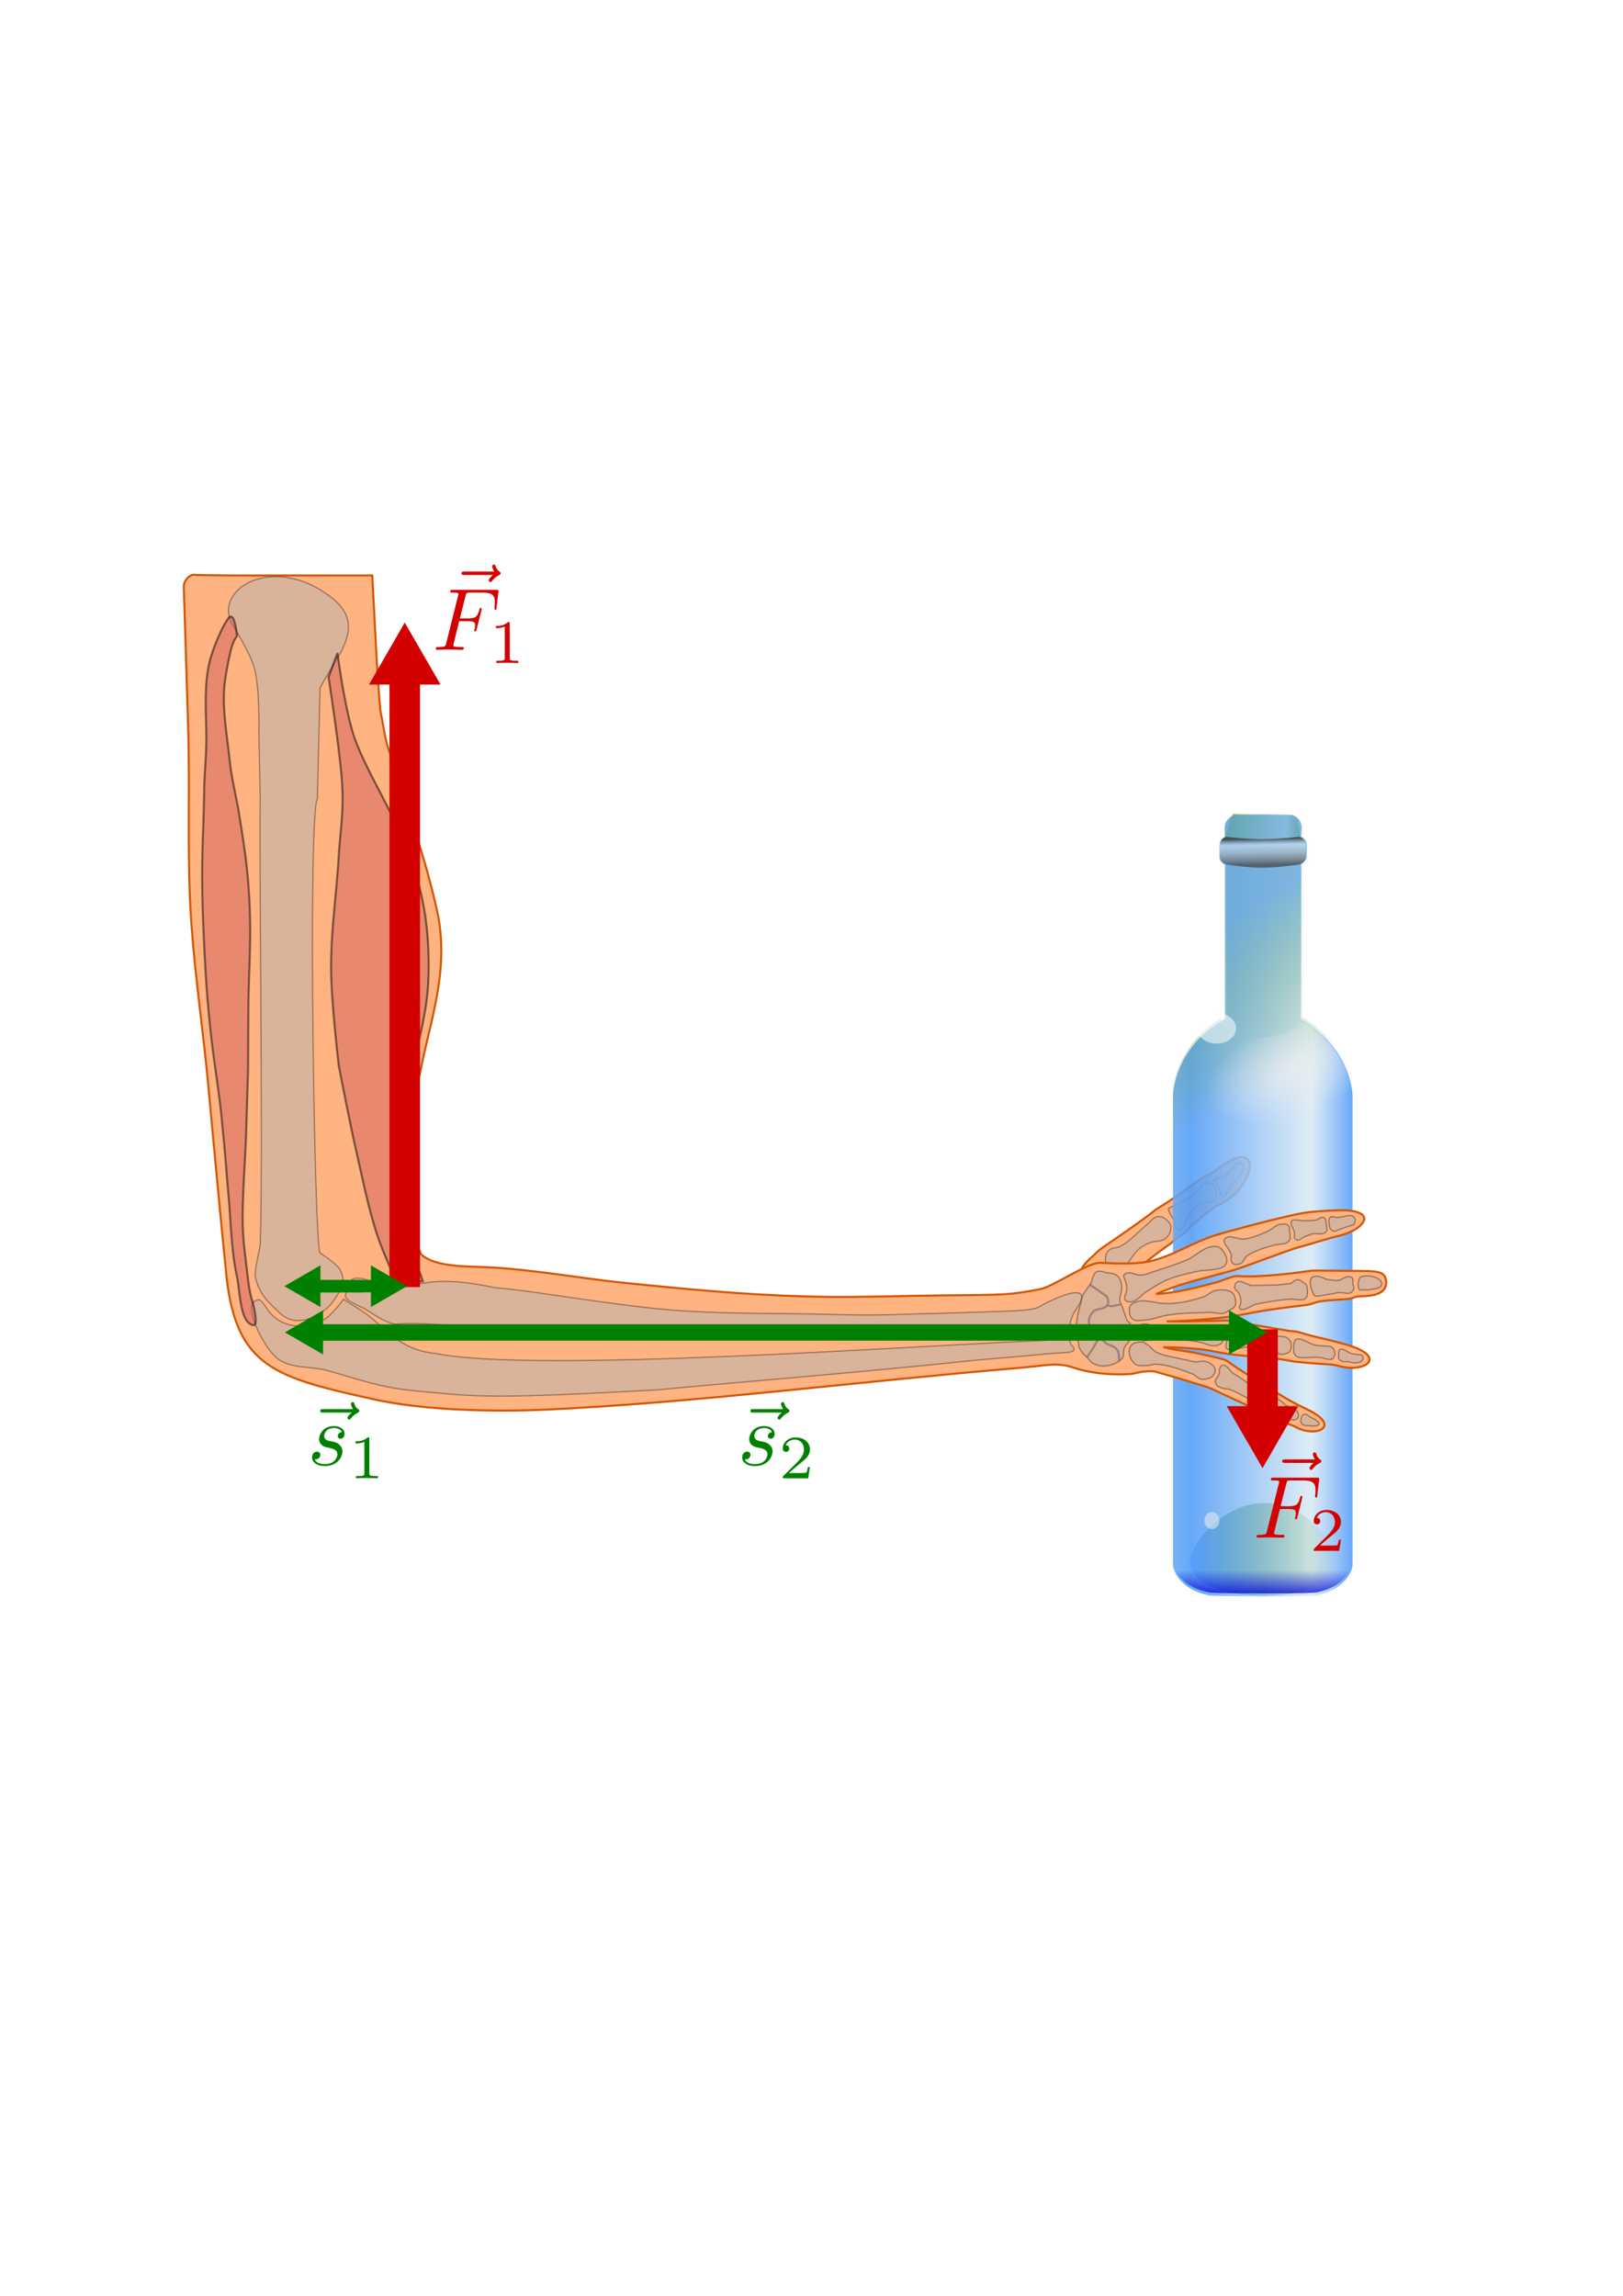<svg xmlns:ns0="http://www.iki.fi/pav/software/textext/" xmlns="http://www.w3.org/2000/svg" xmlns:xlink="http://www.w3.org/1999/xlink" width="210mm" height="297mm"><title>Hebel Unterarm</title><defs><linearGradient id="e"><stop offset="0" stop-color="#4e9a06"/><stop offset=".79" stop-color="#fbfdfc" stop-opacity=".996"/><stop offset="1" stop-color="#4e9a06"/></linearGradient><linearGradient id="a"><stop offset="0" stop-color="#2d2d2d" stop-opacity=".954"/><stop offset=".236" stop-color="#fff" stop-opacity=".55"/><stop offset="1" stop-color="#484847"/></linearGradient><linearGradient id="b"><stop offset="0" stop-color="#fff"/><stop offset="1" stop-color="#fff" stop-opacity="0"/></linearGradient><filter height="1.337" y="-.169" width="1.257" x="-.128" id="q"><feGaussianBlur stdDeviation="2.248"/></filter><linearGradient id="d"><stop offset="0" stop-color="#62a5d6"/><stop offset="1" stop-color="#62a523" stop-opacity="0"/></linearGradient><linearGradient id="c"><stop offset="0" stop-color="#eeeeec"/><stop offset="1" stop-color="#eeeeec" stop-opacity="0"/></linearGradient><linearGradient id="f"><stop offset="0" stop-color="#0000d9"/><stop offset="1" stop-color="#0000cf" stop-opacity="0"/></linearGradient><filter height="1.667" y="-.333" width="1.667" x="-.333" id="k"><feGaussianBlur stdDeviation="2.455"/></filter><linearGradient id="g"><stop offset="0" stop-color="#4e9aff"/><stop offset="1" stop-color="#4e9a06" stop-opacity="0"/></linearGradient><linearGradient id="h"><stop offset="0" stop-color="#4e9afc"/><stop offset=".741" stop-color="#fbfdfc" stop-opacity=".874"/><stop offset="1" stop-color="#4e9aff"/></linearGradient><linearGradient xlink:href="#h" id="i" gradientUnits="userSpaceOnUse" gradientTransform="matrix(.532 0 0 .55 348.13 268.597)" spreadMethod="reflect" x1="800.206" y1="618.822" x2="975.834" y2="618.822"/><linearGradient xlink:href="#g" id="j" gradientUnits="userSpaceOnUse" gradientTransform="matrix(.532 0 0 .55 348.067 276.756)" x1="800.445" y1="857.908" x2="957.423" y2="857.908"/><linearGradient xlink:href="#f" id="l" gradientUnits="userSpaceOnUse" gradientTransform="matrix(.532 0 0 .55 348.131 267.497)" x1="878.813" y1="918.564" x2="878.813" y2="894.469"/><linearGradient xlink:href="#e" id="m" gradientUnits="userSpaceOnUse" gradientTransform="matrix(.532 0 0 .55 348.563 268.117)" x1="837" y1="117.068" x2="919" y2="117.068"/><linearGradient xlink:href="#d" id="n" gradientUnits="userSpaceOnUse" gradientTransform="matrix(.532 0 0 .55 348.33 268.597)" x1="878.437" y1="189.719" x2="959.444" y2="351.719"/><radialGradient xlink:href="#c" id="o" gradientUnits="userSpaceOnUse" gradientTransform="matrix(.497 -.196 .101 .274 340.638 546.419)" cx="912.767" cy="378.658" fx="912.767" fy="378.658" r="97.006"/><linearGradient xlink:href="#b" id="p" gradientUnits="userSpaceOnUse" gradientTransform="matrix(.498 0 0 .55 335.758 268.047)" x1="905.536" y1="237.827" x2="913.536" y2="237.827"/><linearGradient xlink:href="#a" id="r" gradientUnits="userSpaceOnUse" gradientTransform="matrix(.511 0 0 .55 366.25 267.637)" x1="874.5" y1="130.612" x2="875" y2="157.362"/></defs><rect width="672.045" height="557.307" x="36.025" y="247.528" ry="3.175" fill="#fff" stroke="#fff" stroke-width="2" stroke-linejoin="round"/><path d="M527.524 624.4s.154-4.263 5.66-9.09c2.479-2.174 3.287-3.488 6.885-5.942 7.574-5.167 18.416-12.525 24.653-17.558 1.585-1.28 2.312-1.425 5.392-3.457 5.728-3.778 8.478-5.85 18.546-12.89 1.474-1.031 3.147-1.174 4.472-2.226 24.48-19.451 20.954 4.279 7.482 13.212 0 0-2.228 1.738-5.238 2.931-2.336.926-11.232 8.33-16.333 13.684-5.412 3.339-5.075 4.185-8.059 5.969-10.821 7.864-18.576 14.449-18.576 14.449" fill="#ffb380" stroke="#d45500"/><g stroke-width=".587" opacity=".5" fill="#b3b3b3" stroke="#333"><path d="M547.053 622.712c2.42-.742 4.691-5.299 4.691-5.299s3.362-5.345 5.772-7.169c2.07-1.566 4.738-2.91 7.31-3.228 1.087-.134 1.863-.124 2.937-.4 1.536-.395 2.469-1.068 3.458-2.353 1.042-1.355 1.619-3.231 1.248-4.855-.43-1.885-2.107-3.274-3.667-4.084-1.002-.52-2.234-.648-3.303-.314-1.78.555-3.013 2.431-4.517 3.65-4.446 3.605-8.315 8.369-13.324 10.834-1.662.819-3.71.438-5.173 1.653-1.356 1.126-1.917 2.743-1.914 4.64.002 2.065.63 3.87 1.993 5.294 1.337 1.4 2.586 2.216 4.489 1.631zM575.575 600.885c.756.719.809 1.212 1.754.581 1.404-.937 2.536-3.982 2.536-3.982s2.505-5.001 4.436-6.714c1.662-1.474 3.732-2.459 5.8-2.751 1.007-.143 1.453-.083 2.386-.556 1.265-.64 1.894-1.75 2.239-3.01.217-.793.044-1.704-.214-2.475-.577-1.72-.824-2.816-2.319-3.45-.829-.35-2.343-.245-3.069.093-1.753.818-2.09 2.547-3.345 3.706-2.478 2.287-5.336 4.009-8.228 5.493-1.96 1.084-6.3 2.883-6.22 3.236.472 2.078 1.45 3.509 2.476 4.964 1.027 1.456.938 4.01 1.768 4.865zM596.451 582.439c.485.85.375 1.83 1.152 2.312.654.405 1.448.298 1.855-.431 2.182-3.915 1.521-3.346 2.585-4.759 1.07-1.421 2.624-2.263 3.74-3.637.71-.876 1.852-2.899 1.852-2.899s.75-2.492.247-3.498c-.4-.797-1.375-1.3-2.166-1.16-1.33.234-1.97 2.147-3.023 3.125-1.345 1.247-4.2 3.485-4.2 3.485s-3.187 1.123-4.954 1.934c-.651.3.977 1.22 1.366 1.915.631 1.127.794 2.294 1.546 3.613z"/></g><g transform="matrix(.851 0 0 .851 -76.329 121.35)"><path d="M815.345 325.975l-16.48.275s-4.52 1.411-5.317 5.347c-.562 2.775.001 5.994 0 7.307-1.86.678-3.19 2.514-3.19 4.676v6.052c0 2.157 1.321 3.977 3.173 4.66-.018 29.598-.042 76.28.017 88.595-27.858 15.922-29.657 40.673-29.772 43.704-.008.203 0 .31 0 .31v270.136s1.575 13.24 21.266 17.056c2.967.179 7.66.296 13.324.36h.35c4.003.027 8.1.041 12.144.052 2.373.004 4.646.022 7.11.017.63 0 1.24-.016 1.861-.017 4.045-.01 8.141-.025 12.145-.051h.349c5.663-.065 10.357-.182 13.324-.361 19.691-3.816 21.266-17.056 21.266-17.056V486.901s.008-.107 0-.31c-.115-3.031-1.914-27.782-29.772-43.704.059-12.315.035-58.997.017-88.596 1.852-.682 3.173-2.502 3.173-4.659v-6.052c0-2.162-1.33-3.998-3.19-4.676 0-1.313.562-4.532 0-7.307-.797-3.936-5.316-5.347-5.316-5.347l-16.481-.275z" opacity=".74" fill="#62a5d7" fill-opacity=".741"/><path d="M816.79 326.366l-16.48.275s-4.52 1.411-5.317 5.347c-.562 2.775 0 5.994 0 7.307-1.86.678-3.19 2.514-3.19 4.676v6.052c0 2.157 1.321 3.977 3.173 4.66-.018 29.598-.042 76.28.017 88.595-.75.429-1.463.883-2.176 1.324.453.767.91 1.474 1.362 2.149a48.677 48.677 0 0 1-3.422-2.184c-25.194 15.927-26.87 39.093-26.981 42.02-.008.202 0 .31 0 .31v270.136s1.574 13.24 21.265 17.055c2.967.18 7.661.297 13.325.361h.349c4.004.026 8.1.04 12.144.052 2.374.004 4.647.022 7.111.017.629 0 1.24-.016 1.86-.017 4.045-.011 8.142-.026 12.146-.052h.348c5.664-.064 10.358-.182 13.325-.36 19.69-3.816 21.265-17.056 21.265-17.056V486.897s.01-.108 0-.31c-.112-2.962-1.836-26.65-27.894-42.587.073-.115.145-.226.216-.344-.215-.125-.43-.254-.648-.378.059-12.314.035-58.997.017-88.595 1.852-.683 3.173-2.503 3.173-4.66v-6.052c0-2.162-1.33-3.998-3.19-4.676-.001-1.313.562-4.532 0-7.307-.797-3.936-5.317-5.347-5.317-5.347l-16.48-.275z" opacity=".74" fill="url(#i)"/><path d="M857.073 755.114c0 11.845-18.318 19.124-41.352 19.124-23.033 0-42.104-7.28-42.104-19.125 0-11.845 19.719-34.175 42.752-34.175 23.034 0 40.704 22.33 40.704 34.176z" opacity=".74" fill="url(#j)"/><path transform="matrix(.489 0 0 .55 344.073 279.99)" d="M912.875 820.078a8.839 8.839 0 1 1-17.678 0 8.839 8.839 0 0 1 17.678 0z" opacity=".74" fill="#eeeeec" filter="url(#k)"/><path d="M763.776 746.356v9.026s1.575 13.24 21.266 17.056c2.967.179 7.66.296 13.324.36h.349c4.004.027 8.1.041 12.145.052 2.373.004 4.646.022 7.11.017.63 0 1.24-.016 1.861-.017 4.044-.01 8.14-.025 12.145-.051h.349c5.663-.065 10.357-.182 13.324-.361 19.691-3.816 21.266-17.056 21.266-17.056v-9.026H763.776z" opacity=".74" fill="url(#l)"/><path d="M797.801 324.992c.84 2.528-1.057-.566-1.057 4.401l-3.196 9.439a3.708 3.708 0 0 1 1.33-.086c15.976 1.75 23.954 1.75 41.999 0 .091-.01.176-.015.266-.017l-1.692-8.363c0-2.439-.957-4.402-3.313-4.402l-34.337-.972z" opacity=".74" fill="url(#m)"/><path d="M815.661 325.265l-16.48.275s-4.52 1.412-5.317 5.347c-.562 2.775 0 5.994 0 7.307-1.86.678-3.19 2.514-3.19 4.677v6.052c0 2.157 1.32 3.977 3.173 4.66-.019 29.598-.042 76.28.017 88.595-.715.408-1.398.834-2.077 1.255-.342-.228-.69-.45-1.03-.688-25.193 15.926-26.87 39.092-26.98 42.02-.009.202 0 .31 0 .31v48.26c11.565 22.4 30.472 37 51.818 37 21.048 0 39.715-14.198 51.32-36.072v-49.189s.008-.107 0-.31c-.114-2.986-1.867-27.044-28.543-42.982-.236.178-.476.344-.714.516-.067-.04-.132-.082-.2-.12.06-12.315.036-58.997.017-88.596 1.853-.682 3.173-2.502 3.173-4.66v-6.051c0-2.163-1.33-3.999-3.19-4.677 0-1.313.563-4.532 0-7.307-.797-3.935-5.316-5.347-5.316-5.347l-16.48-.275z" opacity=".74" fill="url(#n)"/><path d="M838.372 444.808c-7.471 5.6-15.753 8.717-24.472 8.717-8.206 0-16.023-2.761-23.143-7.754-25.193 15.926-26.87 39.093-26.98 42.02-.009.202 0 .31 0 .31v48.26c11.564 22.4 30.472 37 51.818 37 21.048 0 39.715-14.198 51.32-36.071V488.1s.008-.107 0-.31c-.114-2.985-1.867-27.044-28.543-42.982z" opacity=".74" fill="url(#o)"/><rect ry="4.401" y="355.98" x="783.103" height="85.827" width="7.975" opacity=".74" fill="url(#p)"/><path transform="matrix(.532 0 0 .55 299.909 236.814)" d="M940 384.362c0 8.837-9.402 16-21 16s-21-7.163-21-16c0-8.836 9.402-16 21-16s21 7.164 21 16z" opacity=".74" fill="#fdfffe" filter="url(#q)"/><path d="M795.164 338.259c15.354 1.75 23.022 1.75 40.363 0 2.536-.251 4.598 2.208 4.598 4.951v6.052c0 2.743-2.072 4.596-4.598 4.952-17.16 2.334-23.925 2.334-40.363 0-2.525-.361-4.598-2.209-4.598-4.952v-6.052c0-2.743 2.065-5.24 4.598-4.951z" opacity=".74" fill="url(#r)"/></g><path d="M96.096 281.13c21.182.451 36.372.15 57.558.237h28.388c1.234 21.948 2.063 43.933 3.944 65.835 1.237 6.151 2.019 12.424 3.78 18.45 5.245 13.538 9.16 27.53 13.459 41.384 3.981 12.641 7.684 25.384 10.535 38.332 6.184 28.7-3.042 52.235-8.244 78.747-3.892 19.84-4.771 16.711-8.751 36.53-4.168 20.756 7.318 48.916 9.19 52.62 6.886 6.545 22.938 5.8 33.624 6.392 22.386 1.238 44.675 5.435 66.067 7.617 44.052 4.494 68.358 6.384 99.698 6.836 13.915.201 41.182-.593 55.099-.728 32.163-.31 32.445-.135 48.318-3.07 6.01-1.112 23.339-13.173 29.307-12.863 7.96.414 17.948.724 24.27-.76 11.792-2.768 21.007-9.298 32.083-12.749 5.862-1.826 23.46-6.523 33.756-8.913 10.76-2.498 12.48-2.6 23.943-3.2 23.36-1.223 15.781 9.351 2.419 12.487-6.755 1.586-12.664 3.782-18.959 5.357-4.335 1.086-27.862 10.173-33.543 11.731-18.181 4.988-23.098 5.65-36.685 11.297 9.938-.545 20.1-3.178 29.195-5.636 3.186-.862 8.38-3.284 10.45-3.138 8.63.61 20.856-.612 29.228-1.667 2.937-.37 5.4-.72 7.067-.962.729-.106 15.127.029 21.26.099 10.721.122 14.852-.136 15.313 5.06.555 6.253-6.412 7.222-12.135 7.34-2.909.06-3.301.602-4.53.942-3.19.884-12.149.63-17.228 1.913-2.24.567-2.205 1.06-5.695 1.488-6.57.803-17.37 1.969-29.056 4.287-2.898.575-.87.176-6.421 1.1-6.417 1.068-23.05 2.538-32.28 2.573 22.678.179.189.082 23.269-.23 3.33-.044 5.297-.405 7.132-.072 3.96.719 14.775 2.352 28.488 4.78 2.144.38 3.727.195 5.583.744 9.6 2.838 11.51 2.918 16.731 4.296 1.295.342 3.921 1.1 5.01 1.38 22.544 5.779 11.553 14.281-1.082 11.118-1.237-.31-3.734-.913-4.563-.962-2.602-.153-6.627-.283-17.014-1.287-1.917-.186-4.496-.811-7.707-1.265-8.315-1.176-18.842-1.532-25.774-2.623-1.356-.214-5.634-.875-6.69-1.13-7.187-1.745-19.882-2.115-25.015-2.204 6.712 1.806 12.898 1.934 21.602 4.153 2.14.545 8.06 1.448 10.105 2.973 6.712 5.004 13.42 8.395 20.017 13.098 1.372.978 3.107 1.653 4.427 2.5 4.64 2.982 8.573 4.907 9.529 5.431.862.473 3.67 1.838 4.468 2.212 15.837 7.427 7.082 13.399-3.236 9.753-1.203-.425-2.865-1.53-4.274-1.993-4.22-1.384-7.746-2.793-12.511-5.005-1.698-.789-2.618-1.351-4.379-2.28-5.045-2.665-12.047-5.647-21.843-10.315-2.325-1.108-4.355-1.535-7.529-2.55-6.514-2.086-15.193-4.565-20.746-6.083-5.47-.536-9.262 1.113-11.78 1.276-14.651.947-24.9-2.224-26.02-2.592-10.487-3.453-11.747-1.794-29.967-.252-77.31 6.541-157.48 16.91-229.474 20.245-24.338 1.128-59.243.561-84.426-5.025-47.785-10.6-66.91-15.566-71.995-59.1-3.028-30-5.84-60.02-8.608-90.044-2.509-29.085-7.052-57.731-8.874-86.868-1.978-31.245-.347-63.015-1.422-94.3-.701-22.463-1.384-44.926-2.079-67.39.352-3.002 2.93-6.119 6.223-5.356z" fill="#ffb380" stroke="#d45500"/><g fill="#b3b3b3" stroke="#333" stroke-width="1.175" opacity=".5"><path d="M155.203 390.453c-4.798 8.641-1.407 222.914 1.367 222.24 0 0 8.096 5.048 9.809 8.268 3.293 6.19-.507 10.966-3.585 15.47-3.078 4.503-9.56 8.482-15.299 9.16-3.767.444-7.496-.67-10.274-3.252-6.23-5.79-10.21-9.28-12.242-17.539-.89-3.613 2.212-13.415 2.314-17.136 1.409-45.036-.535-172.57-.062-217.02l-.63-33.366s.522-20.806-2.228-30.687c-2.163-7.775-10.973-21.582-10.973-21.582-9.022-17.746 20.732-34.185 48.204-13.237 18.841 14.224 2.751 28.876-5.103 44.691z" stroke-width=".587"/><path d="M523.47 656.897c-.774-2.22.782-4.44-3.197-4.494-3.205-.043-5.069 2.852-10.386 3.054-60.66 2.31-248.036 16.118-296.544 6.363-19.83-1.929-25.144-14.022-37.439-21.502-2.665-1.622-7.87-5.065-7.87-5.065s-4.405 6.034-8.357 9.172c-2.658 2.11-6.143 3.106-9.484 3.701-3.872.69-7.763.13-11.276-1.272-2.85-1.137-5.662-3.358-7.344-5.551-1.773-2.313-3.177-5.246-4.973-5.858l-1.573.493c-6.245 1.958 3.355 22.167 10.33 28.027 6.327 5.317 16.52 3.957 24.053 5.971 7.533 2.015 13.82 4.145 21.153 6.066 13.175 3.452 19.513 3.844 39.963 5.656 21.828 1.934 48.768.733 100.781-2.089 32.308-3.137 100.45-8.643 150.469-13.968 11.54-1.228 27.13-2.306 35.756-3.247 12.676-1.383 18.513-.371 17.624-3.182-.215-.679-1.425-1.528-1.686-2.275z" stroke-width=".587"/><path d="M526.326 640.092c9.255-13.543-7.758-7.052-17.464-1.488-4.406 2.526-9.17 2.235-52.558 3.654-14.692.163-24.983 1.145-46.07.497-29.792-.915-62.273.205-93.644-3.36-31.565-3.588-58.32-8.575-74.335-9.754-9.933-2.105-22.575-4.164-33.44-2.486-6.933 1.07-12.787 1.97-19.157 1.454-4-.325-14.18-5.593-17.752-2.831-2.188 1.691-1.865 4.648-2.926 7.362-1.033 2.641 7.208 5.469 9.256 6.715 4.97 3.021 9.506 6.5 14.858 7.536 18.593-1.09 36.048 1.989 53.717 2.426 7.945.196 48.148 1.474 72.425 2.851 30.907 1.753 67.458-.842 103.195-1.188 22.604-.219 46.228-2.363 63.685-2.53 8.679-.083 15.827-.539 21.998-.2 5.587.306 8.639 1.293 13.294 1.388 1.882.038 1.628-.968 1.742-2.061.204-1.957 1.088-4.93 3.176-7.985z" stroke-width=".587"/></g><path d="M552.903 650.823s-3.03-2.028-4.684-2.249c-1.795-.24-4.478.746-5.24 1.058-.764.313-3.735 3.48-3.735 3.48l-1.754 1.254" fill="#b3b3b3" stroke="#333" stroke-width="2"/><g fill="#b3b3b3" stroke="#333" stroke-width=".587"><path d="M599.405 613.908c-.909-1.8-1.983-3.633-3.702-4.246-1.459-.521-3.054-.224-4.484.194-3.771 1.101-6.734 4.301-10.32 5.952-5.759 2.65-17.87 6.292-17.87 6.292s-3.55 1.573-6.055 1.35c-1.712-.153-5.634-2.385-7.33-.023-.732 1.02 1.733 2.91 1.325 7.621-.537 2.53-2.452 4.667 1.068 5.494 3.234.591 7.16-4.035 7.16-4.035s6.398-4.319 10.444-6.24c3.818-1.814 7.953-2.78 12.03-3.796 2.611-.65 6.134-1.25 6.134-1.25s4.678-.253 6.068-.55c2.187-.468 4.525-.607 5.618-2.517.657-1.15.656-2.776-.086-4.245zM594.6 630.93c-2.298.44-4.068 2.5-6.292 3.235-6.194 2.047-12.73 3.462-19.3 3.163-3.583-.164-8.752-1.964-12.19-1.061-2.623.688-4.526 1.321-4.55 4.154-.04 5 2.744 5.088 3.849 5.28 5.917-.21 7.498-.801 10.785-1.737 7.909-2.251 16.468-1.889 24.713-2.267 2.735-.126 4.946 1.151 7.514.22 3.811-2.473 6.077-2.212 4.834-7.374-.664-3.778-5.104-4.33-9.362-3.612zM596.757 649.243c-1.182-.689-2.364-.822-3.868-.668-1.575.162-3.093 1.195-4.611 1.637-3.225.938-10.138-.036-10.138-.036l-11.224-.617-4.052-1.564s-3.487-1.473-5.652.097c-.64.463-2.34.93-2.63 2.128-.305 1.26.15 3.253 1.303 3.797l2.953 1.396c1.699.248 2.076-.112 5.168-.7 2.856-.403 8.073.45 8.073.45l9.695.274s4.311.499 6.767 1.335c.891.303 2.4.817 3.306 1.026 2.022.465 4.034.219 5.614-1.08 1.683-2.388.871-6.41-.704-7.475zM592.944 667.398c-1.433-1.1-2.347-1.649-4.023-1.847-1.414-.166-4.198.406-4.198.406l-13.41-2.884s-4.085-.874-5.93-1.964c-1.24-.731-3.303-2.98-3.303-2.98l-3.062-1.927s-3.57-.178-4.93.85c-1.386 1.045-2.02 2.364-1.866 4.32.16 2.04 1.263 4.243 2.76 5.454 1.683 1.362 3.942.84 5.913.846 1.589.004 2.854-.77 4.693-.657 5.977.364 11.908 2.557 17.665 4.815 1.606.63 2.522 2.28 4.36 2.583.976.16 3.632-.489 3.632-.489 1.568-.278 4.97-3.707 1.699-6.526z" opacity=".5"/><path d="M531.644 663.58s1.568 2.185 2.625 2.82c2.3 1.383 4.411 1.66 6.682 1.416 2.9-.31 5.809-1.516 7.877-3.7.947-.998.38-3.713.933-5.055.673-1.63 2.622-2.938 2.902-4.594.258-1.515-1.277-2.998-1.05-4.307.194-1.128.923-1.452 1.175-2.38.285-1.048-1.434-1.548-1.763-2.482-.707-2.008-1.582-4.739-2.24-6.487-.414-1.102-1.136-2.152-1.195-3.327-.075-1.526 1.006-4.065.973-5.59-.056-2.51-.617-4.524-2.013-5.971-1.56-1.617-5.51-1.59-5.51-1.59s-3.598-1.405-4.97-.442c-1.857 1.303-1.65 4.407-3.04 6.312-.934 1.278-2.246 2.95-3.056 4.233-.81 1.283-1.23 3.941-1.23 3.941l-1.494 5.572s-.893 4.565-.874 6.89c.027 3.15 1.297 9.404 1.297 9.404.204 1.637 2.66 4.588 3.97 5.337zM605.168 618.203s1.42-.223 1.99-.649c.996-.742 1.314-2.325 2.262-3.143 2.19-1.892 7.592-3.808 7.592-3.808s6.02-1.979 8.301-2.189c2.595-.407 3.654 0 5.458-2.165.246-.718.223-2.011-.03-3.336-.226-1.191.074-2.866-.721-3.715-.793-.846-2.089-.74-3.132-.667-1.716.12-2.217.408-3.665 1.381-.453.305-2.318 1.644-2.318 1.644s-8.301 4.13-12.953 4.275c-1.367.042-2.722-.524-4.222-.743-.995-.145-2.428-.666-3.313-.235-.885.432-1.465.48-1.733 1.615-.28 1.189 1.097 2.84 1.097 2.84s2.77 3.465 2.353 5.306c-.426 1.879.278 4.013 3.035 3.589zM633.605 605.99c-1.19-.833-.26-2.476-.69-3.888-.534-1.75-2.21-3.336-1.362-4.848.98-1.745 4.117-.165 6.162-.366 2.053-.203 3.577-.006 5.618-.29 1.268-.176 2.962-2.12 4.308-1.089 1.046.802.931 3.035.931 3.035s.617 3.044.176 3.468c-.873.84-1.458 1.302-2.785 1.304-.907.001-2.096-.161-3.003-.16-1.743.004-3.32 1-4.979 1.502-1.46.442-2.58 2.59-4.376 1.332zM651.58 601.732c-1.234-.71-1.423-1.82-1.608-3.357-.158-1.315-.322-2.524.607-3.236.888-.68 2.115.098 3.217.15 1.096.052 3.232-.46 3.232-.46s1.724-.46 2.665-.486c1.218-.035 1.902.014 2.708 1.122.838 1.152-.062 2.988-.454 3.355-.393.366-1.795.46-2.763.848-1.174.471-2.98 1.018-3.97 1.348-1.472.492-2.202 1.54-3.634.716zM642.936 633.582c1.281.678 5.398-.71 8.196-.903 1.474-.102 2.878-.841 4.364-.72 1.188.096 2.482.404 3.668.407 1.37.003 1.932-.592 2.648-1.711.876-1.369-.562-2.446-.274-3.81.479-2.255-.91-2.74-2.502-2.608-1.498.18-3.006 1.468-4.48 1.783-1.485.317-6.083-.547-6.083-.547s-4.19-2.553-6.883-.917c-1.952 1.872.076 7.696 1.346 9.026zM665.052 630.684l4.235-.013 4.036-.736c3.1-.565 3.604-3.914-1.092-5.531-1.992-.686-5.537-.808-6.817.012-1.66 1.063-1.41 6.272-.362 6.268zM639.048 633.97c-1.015 1.994-1.948 1.4-3.947 1.537-.957.066-2.338-.344-3.501-.314-6.019.156-17.805 2.555-17.805 2.555-2.074 1.055-6.51 3.611-7.43 2.135-.725-1.245.127-1.335.38-2.738.259-1.427-.12-3.028-.65-4.414-.512-1.343-2.56-2.205-2.345-3.525.598-3.692 3.15-2.66 4.597-2.055l3.348 1.397 13.286-.268 6.38-.766s1.671-1.52 2.705-1.724c1.334-.264 2.027.365 4.018 1.698 1.858 1.244 1.399 5.502.964 6.481zM630.077 661.317s-2.575 1.392-4.236.76c-.526-.2-1.182-.584-1.79-.814-5.248-1.987-10.42-3.365-15.577-2.458-2.01.354-3.802.973-5.908 1.003-.899.013-2.735.268-2.966-.982-.295-1.6.527-3.087.6-4.423.114-2.13-.663-3.269-.16-4.872.371-1.184 1.185-1.112 2.002-1.149 1.65-.075 3.44 1.496 4.013 1.918.573.423 6.724 1.784 6.724 1.784l11.034 1.351s3.237-.222 4.863.298c.4.128 1.449.978 1.449.978 2.163 1.569 1.47 6.174-.048 6.606zM634.614 654.679c3.736-.019 6.017 3.089 10.036 3.177 1.644.231 3.162.23 4.774.334 1.136.096 2.055.249 2.797 1.586.79 1.42.859 2.373.064 3.775-.569 1.004-.714 1.03-2.022 1.114-1.09.07-1.936-.306-3.021-.58-4.55-1.148-9.38.397-12.605-.597-1.344-.414-2.004-1.851-2.01-3.354-.007-2.222-.004-5.445 1.987-5.455zM654.572 663.143c-.184 1.457.534 1.64 1.134 2.091 1.225.924 2.743.333 4.267.685 1.892.438 2.26.634 4.122.304 3.159-.56 3.022-3.543 1.345-3.764 0 0-3.353-.341-4.366-.594-2.282-.568-4.116-2.99-5.803-1.924-.832.526-.502 1.648-.699 3.202zM640.808 697.14c.475.09 1.536.266 2.276.095 2.265-.456 2.699-1.125 1.064-2.41-.75-.645-1.755-1.188-2.623-1.574-1.205-.536-2.327-2.01-3.652-1.77-1.245.223-1.486 1.942-1.486 1.942s-.567 1.013-.11 2.047c.94 2.125 2.885 1.353 4.53 1.669zM633.91 693.91c1.4-.888 1.376-1.917.64-3.51-.313-.68-1.158-1.1-1.81-1.514-1.025-.651-1.907-.918-3.247-1.49-1.344-.572-1.497-1.238-3.06-2.347-1.176-.835-2.73-2.163-3.929-1.55-1.543.788-2.032 2.796-1.844 4.567.104.985 1.116 1.676 1.869 2.307.749.628 2.047.988 2.908 1.36 1.468.632 3.18.679 4.504 1.672 2.029.74 2.35 1.482 3.97.505zM618.273 687.503c.905-.482 1.714-1.466 2.008-2.564.242-.904.222-1.628-.11-2.537-.236-.649-.882-1.213-1.487-1.75-1.08-.957-2.028-.783-3.128-1.271-1.323-.588-3.832-2.167-3.832-2.167l-4.381-3.01-5.038-3.274s-2.036-3.063-3.607-3.39c-1.12-.232-1.732.337-2.2 1.471-.326.788-.079 1.583-.18 2.318-.222 1.604-1.94 2.564-2.022 4.195-.022.435.225.578.421 1.253.29.993 1.745 1.444 2.732 1.857 1.277.534 2.656.26 3.98.743 2.773 1.01 5.772 2.683 8.596 4.202 2.31 1.243 4.135 3.42 6.817 4.015.35.078.935.174 1.43-.09z" opacity=".5"/></g><g opacity=".8" stroke="#916f6f" fill="none" stroke-linecap="round"><path d="M547.268 665.476s.113-3.792-.73-5.229c-1.155-1.965-3.458-2.212-5.219-3.241-1.403-.82-3.565-3.754-4.258-2.336-1.755 3.59-5.417 8.91-5.417 8.91M536.853 654.862s-.95-2.788-1.663-4.094c-.786-1.44-2.57-2.62-2.7-4.271-.149-1.876.82-3.74 1.954-5.01 1.816-2.032 5.678-.99 7.086-3.415.544-.937.515-2.409.043-3.467-.632-1.415-2.261-1.875-3.386-2.822-1.286-1.083-5.158-3.58-5.158-3.58"/><path d="M547.537 637.85s-1.858.48-3.615.782c-1.227.21-2.392-.56-2.392-.56"/></g><path d="M194.406 628.19s-6.904-15.5-9.453-22.942c-4.593-13.411-7.373-27.713-10.59-41.751-3.223-14.07-8.72-42.54-8.72-42.54s-3.597-30.844-3.737-46.477c-.167-18.761 2.66-37.271 3.737-55.932.667-11.558 2.445-20.532 1.687-34.701-.814-15.209-6.67-52.74-6.67-52.74l4.36-11.817s3.737 28.722 8.538 41.982c4.151 11.462 11.96 25.027 17.22 35.736 9.857 20.067 13.375 30.407 16.323 45.706 2.949 15.298 2.898 33.15 1.945 42.794-1.42 14.352-5.538 27.774-7.998 41.752-2.117 12.03-5.298 21.667-5.818 36.237-.322 9.015.289 24.385 2.18 33.086 2.024 9.31 9.381 29.848 9.381 29.848zM123.797 647.924c-6.534-1.377-6.252-15.925-8.053-24.413-2.78-13.1-2.877-27.463-4.111-40.27-.613-6.365-1.555-19.462-2.21-25.82-.751-7.29-1.139-12.576-2.073-19.834-1.458-11.333-3.234-22.61-4.438-33.986-1.102-10.404-1.975-20.85-2.548-31.317-.934-17.05-1.71-34.146-1.45-51.23.18-11.78.778-22.224.928-34.981.085-7.295 1.064-16.494 1.063-24.88 0-11.275-1.307-25.236 1.489-37.168 1.931-8.242 8.223-21.943 10.259-22.495 2.435-.66 3.248 9.494 3.248 9.494s-1.955 2.122-3.204 7.683c-1.374 6.114-2.876 13.767-3.127 18.949-.548 11.281 1.622 23.218 2.798 34.429.929 8.854 3.226 17.42 4.614 26.185 1.467 9.264 2.998 18.53 3.925 27.896a305.137 305.137 0 0 1 1.404 24.337c.244 13.08-.63 26.155-.797 39.237-.139 10.907-.17 32.726-.17 32.726s-.615 19.67-.91 29.779c-.487 16.64-2.373 36.911-1.565 50.462.437 7.336 1.325 13.136 2.5 23.376.765 6.665 2.28 10.997 2.28 10.997s3.087 11.463.148 10.844z" fill="#d35f5f" stroke="#000" opacity=".5"/><g fill="#d40000" stroke="#d40000"><path d="M617.405 702.886l-2.279-3.948-2.279-3.948h9.117l-2.28 3.949z" stroke-width="14.954"/><path d="M617.406 657.464v31.65" stroke-width="14.945" stroke-linecap="square"/></g><path d="M197.941 629.31V331.127" fill="#d40000" stroke="#d40000" stroke-width="14.945"/><path d="M197.941 319.355l-2.28 3.948-2.278 3.948h9.117l-2.28-3.948z" fill="#d40000" stroke="#d40000" stroke-width="14.954"/><g transform="translate(-754.155 -264.757) scale(4.322)" ns0:text="$\\vec{F}_{\\rm{1}}$" ns0:preamble="/home/waldgeist/data/sphinx/test.tex" fill="#d40000"><defs><symbol overflow="visible" id="s"><path d="M5.36-5.938c-.141.141-.47.422-.47.594 0 .094.094.203.188.203s.14-.078.203-.14c.11-.14.344-.422.782-.64.062-.048.171-.095.171-.204 0-.11-.078-.156-.14-.203a1.034 1.034 0 0 1-.407-.563c-.03-.093-.062-.234-.203-.234-.14 0-.203.14-.203.219 0 .047.078.36.235.578h-3.36c-.156 0-.344 0-.344.203 0 .188.188.188.344.188zm0 0"/></symbol><symbol overflow="visible" id="t"><path d="M3.016-3.234h.968c.75 0 .829.156.829.437 0 .078 0 .188-.063.5-.031.047-.031.078-.031.11 0 .078.062.109.11.109.109 0 .109-.031.155-.203l.547-2.172c.032-.11.032-.125.032-.156a.117.117 0 0 0-.125-.11c-.094 0-.11.047-.141.219-.219.766-.438.953-1.297.953h-.906l.64-2.531c.094-.36.11-.39.547-.39h1.313c1.218 0 1.453.327 1.453 1.093 0 .234 0 .266-.031.547C7-4.703 7-4.688 7-4.656c0 .047.031.125.125.125.11 0 .11-.063.125-.25l.203-1.735c.031-.265-.016-.265-.266-.265h-4.89c-.188 0-.297 0-.297.203 0 .11.094.11.281.11.375 0 .656 0 .656.171 0 .047 0 .063-.062.25L1.562-.78c-.093.39-.109.469-.906.469-.172 0-.281 0-.281.187C.375 0 .5 0 .531 0c.281 0 1.031-.031 1.313-.031C2.172-.031 3 0 3.328 0c.094 0 .203 0 .203-.188 0-.078-.047-.109-.047-.109-.03-.016-.062-.016-.28-.016-.22 0-.267 0-.517-.015-.296-.031-.328-.078-.328-.203 0-.016 0-.078.047-.219zm0 0"/></symbol><symbol overflow="visible" id="u"><path d="M2.328-4.438c0-.187 0-.187-.203-.187-.453.438-1.078.438-1.36.438v.25c.157 0 .626 0 1-.188v3.547c0 .234 0 .328-.687.328H.812V0c.125 0 .985-.031 1.235-.031.219 0 1.094.031 1.25.031v-.25H3.03c-.703 0-.703-.094-.703-.328zm0 0"/></symbol></defs><use height="1052.362" width="744.094" xlink:href="#s" x="224.901" y="132.246"/><use height="1052.362" width="744.094" xlink:href="#t" x="223.432" y="134.765"/><use height="1052.362" width="744.094" xlink:href="#u" x="229.839" y="136.259"/></g><g transform="translate(-352.797 169.353) scale(4.322)" ns0:preamble="/home/waldgeist/data/sphinx/test.tex" ns0:text="$\\vec{F}_{\\rm{2}}$" fill="#d40000"><defs><symbol id="v" overflow="visible"><path d="M5.36-5.938c-.141.141-.47.422-.47.594 0 .094.094.203.188.203s.14-.078.203-.14c.11-.14.344-.422.782-.64.062-.048.171-.095.171-.204 0-.11-.078-.156-.14-.203a1.034 1.034 0 0 1-.407-.563c-.03-.093-.062-.234-.203-.234-.14 0-.203.14-.203.219 0 .047.078.36.235.578h-3.36c-.156 0-.344 0-.344.203 0 .188.188.188.344.188zm0 0"/></symbol><symbol id="w" overflow="visible"><path d="M3.016-3.234h.968c.75 0 .829.156.829.437 0 .078 0 .188-.063.5-.031.047-.031.078-.031.11 0 .078.062.109.11.109.109 0 .109-.031.155-.203l.547-2.172c.032-.11.032-.125.032-.156a.117.117 0 0 0-.125-.11c-.094 0-.11.047-.141.219-.219.766-.438.953-1.297.953h-.906l.64-2.531c.094-.36.11-.39.547-.39h1.313c1.218 0 1.453.327 1.453 1.093 0 .234 0 .266-.031.547C7-4.703 7-4.688 7-4.656c0 .047.031.125.125.125.11 0 .11-.063.125-.25l.203-1.735c.031-.265-.016-.265-.266-.265h-4.89c-.188 0-.297 0-.297.203 0 .11.094.11.281.11.375 0 .656 0 .656.171 0 .047 0 .063-.062.25L1.562-.78c-.093.39-.109.469-.906.469-.172 0-.281 0-.281.187C.375 0 .5 0 .531 0c.281 0 1.031-.031 1.313-.031C2.172-.031 3 0 3.328 0c.094 0 .203 0 .203-.188 0-.078-.047-.109-.047-.109-.03-.016-.062-.016-.28-.016-.22 0-.267 0-.517-.015-.296-.031-.328-.078-.328-.203 0-.016 0-.078.047-.219zm0 0"/></symbol><symbol id="x" overflow="visible"><path d="M3.516-1.266H3.28c-.015.157-.094.563-.187.625-.047.047-.578.047-.688.047H1.125c.734-.64.984-.844 1.39-1.172.516-.406 1-.843 1-1.5 0-.843-.734-1.359-1.624-1.359-.86 0-1.454.61-1.454 1.25 0 .344.297.39.376.39.156 0 .359-.124.359-.374 0-.125-.047-.375-.406-.375.218-.485.687-.641 1.015-.641.703 0 1.063.547 1.063 1.11 0 .609-.438 1.078-.656 1.328L.516-.266C.437-.203.437-.187.437 0h2.876zm0 0"/></symbol></defs><use y="132.246" x="224.901" xlink:href="#v" width="744.094" height="1052.362"/><use y="134.765" x="223.432" xlink:href="#w" width="744.094" height="1052.362"/><use y="136.259" x="229.839" xlink:href="#x" width="744.094" height="1052.362"/></g><g stroke="green"><path d="M144.577 628.86l48.255.018" fill="#d40000" stroke-width="6"/><path d="M191.032 628.879l-2.824-1.631-2.824-1.632v3.262l-.001 3.261 2.825-1.63z" fill="green" stroke-width="8"/><g><path d="M177.91 628.86l-27.941.018" fill="#d40000" stroke-width="6"/><path d="M147.058 628.879l2.824-1.631 2.824-1.632v3.262l.001 3.261-2.824-1.63z" fill="green" stroke-width="8"/></g></g><g transform="translate(-815.292 133.88) scale(4.322)" ns0:text="$\\vec{s}_{\\rm{1}}$" fill="green" stroke="green" stroke-width="1.388"><defs><symbol id="y" overflow="visible"><path d="M5.36-5.938c-.141.141-.47.422-.47.594 0 .094.094.203.188.203s.14-.078.203-.14c.11-.14.344-.422.782-.64.062-.048.171-.095.171-.204 0-.11-.078-.156-.14-.203a1.034 1.034 0 0 1-.407-.563c-.03-.093-.062-.234-.203-.234-.14 0-.203.14-.203.219 0 .047.078.36.235.578h-3.36c-.156 0-.344 0-.344.203 0 .188.188.188.344.188z" stroke="none"/></symbol><symbol id="z" overflow="visible"><path d="M3.89-3.734c-.265.015-.468.234-.468.453 0 .14.094.297.312.297.22 0 .454-.172.454-.563 0-.453-.422-.86-1.188-.86-1.313 0-1.688 1.016-1.688 1.454 0 .781.735.922 1.032.984.515.11 1.031.219 1.031.766 0 .25-.219 1.094-1.422 1.094-.14 0-.906 0-1.14-.532.39.047.64-.25.64-.53 0-.22-.172-.345-.375-.345-.266 0-.562.204-.562.657 0 .562.578.968 1.421.968 1.625 0 2.016-1.203 2.016-1.656a.97.97 0 0 0-.312-.719c-.266-.28-.563-.343-1-.421-.36-.079-.75-.157-.75-.61 0-.281.234-.89 1.109-.89.25 0 .75.078.89.453z" stroke="none"/></symbol><symbol id="A" overflow="visible"><path d="M2.328-4.438c0-.187 0-.187-.203-.187-.453.438-1.078.438-1.36.438v.25c.157 0 .626 0 1-.188v3.547c0 .234 0 .328-.687.328H.812V0c.125 0 .985-.031 1.235-.031.219 0 1.094.031 1.25.031v-.25H3.03c-.703 0-.703-.094-.703-.328z" stroke="none"/></symbol></defs><use y="134.765" x="223.064" xlink:href="#y" width="744.094" height="1052.362"/><use y="134.765" x="223.433" xlink:href="#z" width="744.094" height="1052.362"/><use y="136.259" x="228.102" xlink:href="#A" width="744.094" height="1052.362"/></g><g fill="none" stroke="green" stroke-width="6.575"><path d="M377.077 156.659h372.02" transform="matrix(-1.214 0 0 1.219 1061.58 460.535)"/><path d="M-707.107 1620.068l-5.249-9.091-5.249-9.092h20.996l-5.249 9.091z" transform="matrix(-0 -.368 -.367 0 741.89 391.254)" stroke-width="21.778"/><path transform="matrix(0 -.368 .367 0 17.135 391.254)" d="M-707.107 1620.068l-5.249-9.091-5.249-9.092h20.996l-5.249 9.091z" stroke-width="21.778"/></g><g ns0:text="$\\vec{s}_{\\rm{2}}$" transform="translate(-604.956 133.88) scale(4.322)" fill="green" stroke="green"><defs><symbol overflow="visible" id="B"><path d="M5.36-5.938c-.141.141-.47.422-.47.594 0 .094.094.203.188.203s.14-.078.203-.14c.11-.14.344-.422.782-.64.062-.048.171-.095.171-.204 0-.11-.078-.156-.14-.203a1.034 1.034 0 0 1-.407-.563c-.03-.093-.062-.234-.203-.234-.14 0-.203.14-.203.219 0 .047.078.36.235.578h-3.36c-.156 0-.344 0-.344.203 0 .188.188.188.344.188z" stroke="none"/></symbol><symbol overflow="visible" id="C"><path d="M3.89-3.734c-.265.015-.468.234-.468.453 0 .14.094.297.312.297.22 0 .454-.172.454-.563 0-.453-.422-.86-1.188-.86-1.313 0-1.688 1.016-1.688 1.454 0 .781.735.922 1.032.984.515.11 1.031.219 1.031.766 0 .25-.219 1.094-1.422 1.094-.14 0-.906 0-1.14-.532.39.047.64-.25.64-.53 0-.22-.172-.345-.375-.345-.266 0-.562.204-.562.657 0 .562.578.968 1.421.968 1.625 0 2.016-1.203 2.016-1.656a.97.97 0 0 0-.312-.719c-.266-.28-.563-.343-1-.421-.36-.079-.75-.157-.75-.61 0-.281.234-.89 1.109-.89.25 0 .75.078.89.453z" stroke="none"/></symbol><symbol overflow="visible" id="D"><path d="M3.516-1.266H3.28c-.015.157-.094.563-.187.625-.047.047-.578.047-.688.047H1.125c.734-.64.984-.844 1.39-1.172.516-.406 1-.843 1-1.5 0-.843-.734-1.359-1.624-1.359-.86 0-1.454.61-1.454 1.25 0 .344.297.39.376.39.156 0 .359-.124.359-.374 0-.125-.047-.375-.406-.375.218-.485.687-.641 1.015-.641.703 0 1.063.547 1.063 1.11 0 .609-.438 1.078-.656 1.328L.516-.266C.437-.203.437-.187.437 0h2.876z" stroke="none"/></symbol></defs><use height="1052.362" width="744.094" xlink:href="#B" x="223.064" y="134.765"/><use height="1052.362" width="744.094" xlink:href="#C" x="223.433" y="134.765"/><use height="1052.362" width="744.094" xlink:href="#D" x="228.102" y="136.259"/></g></svg>